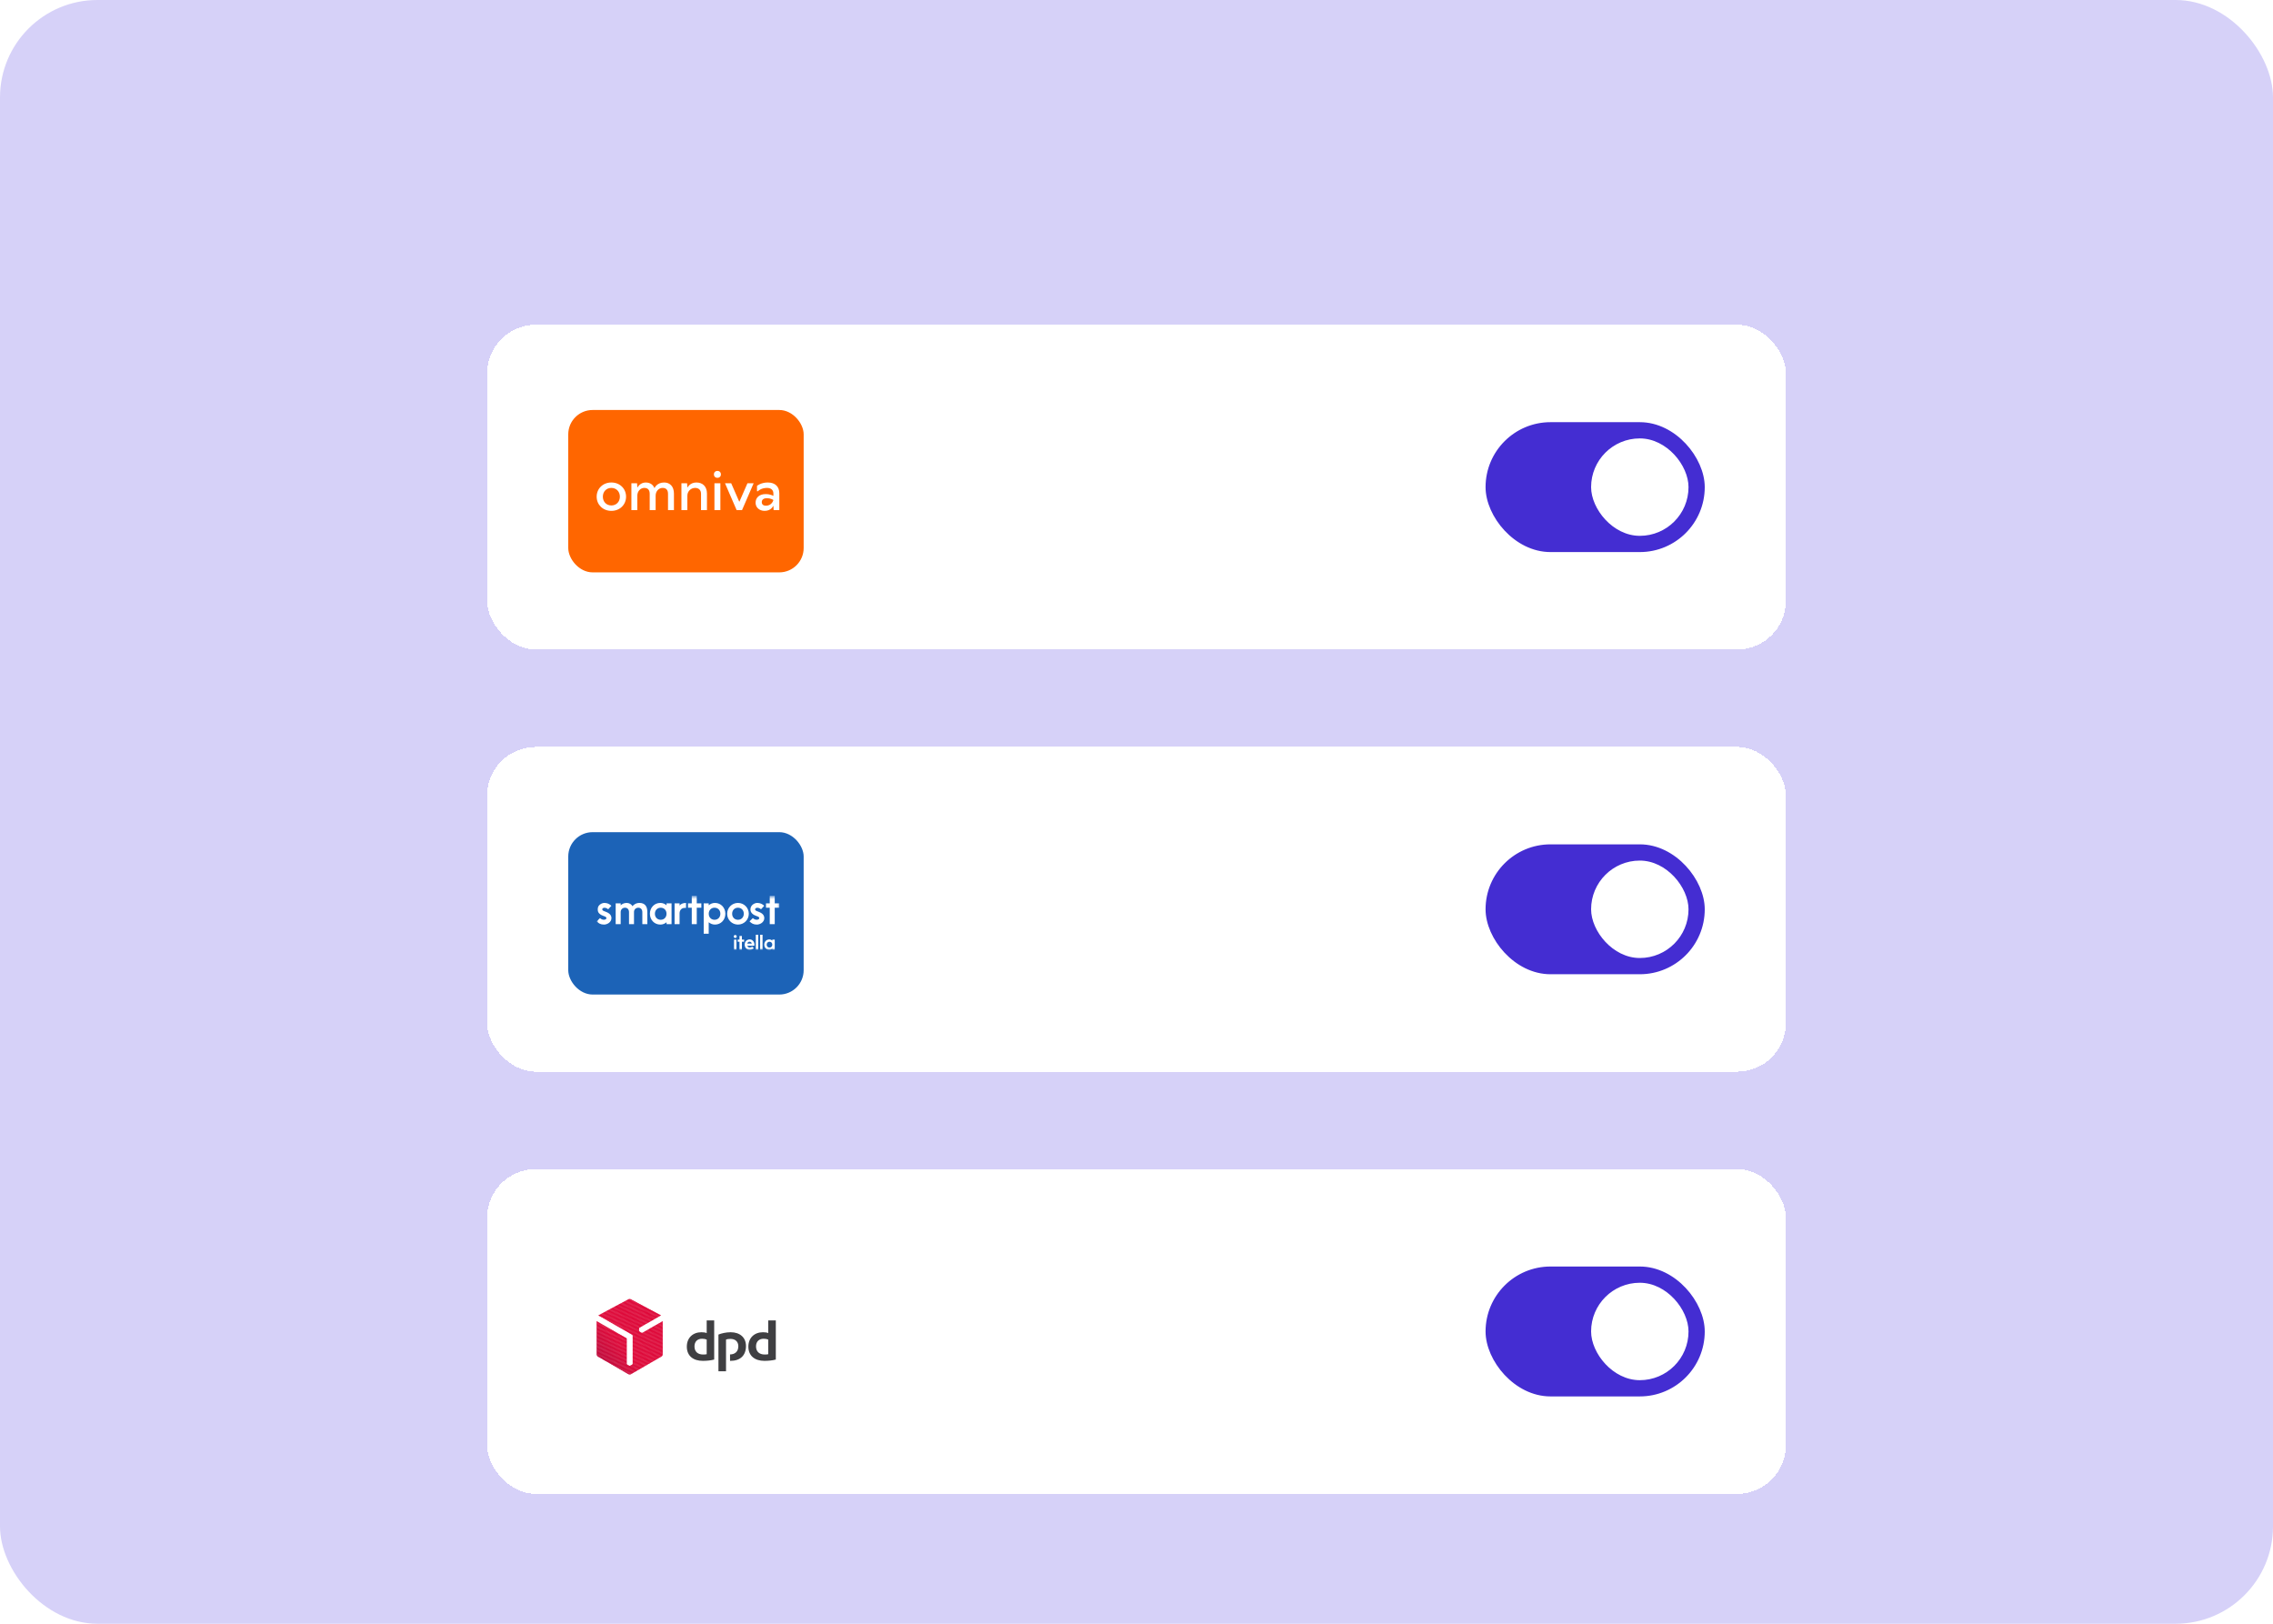 <?xml version="1.0" encoding="UTF-8"?> <svg xmlns="http://www.w3.org/2000/svg" width="560" height="400" viewBox="0 0 560 400" fill="none"><g clip-path="url(#clip0_4553_70768)"><rect width="560" height="400" rx="24" fill="#D6D1F8"></rect><g filter="url(#filter0_dd_4553_70768)"><rect x="120" y="56" width="320" height="80" rx="12" fill="white" shape-rendering="crispEdges"></rect><g filter="url(#filter1_d_4553_70768)"><rect x="140" y="76" width="58" height="40" rx="6" fill="#FF6600"></rect><path d="M150.622 93.859C148.525 93.859 147 95.384 147 97.354C147 99.323 148.525 100.849 150.622 100.849C152.718 100.849 154.243 99.323 154.243 97.354C154.243 95.384 152.718 93.859 150.622 93.859ZM150.622 99.514C149.414 99.514 148.525 98.625 148.525 97.354C148.525 96.083 149.414 95.194 150.622 95.194C151.829 95.194 152.718 96.083 152.718 97.354C152.718 98.625 151.829 99.514 150.622 99.514ZM163.626 93.859C161.847 93.859 161.275 95.194 161.275 95.194H161.211C161.211 95.194 160.766 93.859 159.114 93.859C157.653 93.859 157.081 95.067 157.081 95.067H157.018L156.954 94.05H155.556V100.658H157.018V97.1C157.018 95.956 157.844 95.194 158.733 95.194C159.559 95.194 160.067 95.638 160.067 96.655V100.658H161.529V97.1C161.529 95.956 162.355 95.194 163.244 95.194C164.07 95.194 164.579 95.638 164.579 96.655V100.658H166.04V96.591C166.04 94.876 165.087 93.859 163.626 93.859ZM171.569 93.859C169.98 93.859 169.408 95.067 169.408 95.067H169.345L169.281 94.05H167.883V100.658H169.345V97.1C169.345 96.019 170.234 95.194 171.251 95.194C172.14 95.194 172.712 95.702 172.712 96.655V100.658H174.174V96.591C174.174 94.876 173.157 93.859 171.569 93.859ZM176.017 100.658H177.478V94.05H176.017L176.017 100.658ZM176.741 91C176.271 91 175.89 91.318 175.89 91.864C175.89 92.398 176.271 92.716 176.741 92.716C177.224 92.716 177.606 92.398 177.606 91.864C177.606 91.318 177.224 91 176.741 91ZM182.18 98.561H182.117L180.147 94.05H178.622L181.482 100.658H182.816L185.675 94.05H184.15L182.18 98.561ZM189.141 93.859C187.463 93.859 186.503 94.691 186.503 94.691V96.025H186.694C186.694 96.025 187.489 95.194 188.95 95.194C189.967 95.194 190.539 95.702 190.539 96.591V97.163C190.539 97.163 189.84 96.719 188.632 96.719C187.044 96.719 186.154 97.608 186.154 98.853C186.154 99.959 187.044 100.849 188.378 100.849C190.03 100.849 190.475 99.641 190.475 99.641H190.539L190.602 100.658H192V96.528C192 94.876 190.983 93.859 189.141 93.859ZM188.696 99.578C188.061 99.578 187.679 99.26 187.679 98.688C187.679 98.116 188.124 97.735 188.887 97.735C190.03 97.735 190.539 98.18 190.539 98.18C190.539 98.18 190.221 99.578 188.696 99.578Z" fill="white"></path></g><rect x="366.5" y="80.5" width="53" height="31" rx="15.5" fill="#442DD2"></rect><rect x="392" y="84" width="24" height="24" rx="12" fill="white"></rect><rect x="366.5" y="80.5" width="53" height="31" rx="15.5" stroke="#442DD2"></rect></g><g filter="url(#filter2_dd_4553_70768)"><rect x="120" y="160" width="320" height="80" rx="12" fill="white" shape-rendering="crispEdges"></rect><g filter="url(#filter3_d_4553_70768)"><rect x="140" y="180" width="58" height="40" rx="6" fill="#1C63B7"></rect><mask id="mask0_4553_70768" style="mask-type:luminance" maskUnits="userSpaceOnUse" x="147" y="195" width="45" height="14"><path d="M147 209H192V195.686H147V209Z" fill="white"></path></mask><g mask="url(#mask0_4553_70768)"><path d="M190.872 202.662V198.61H192V197.532H190.872V195.686H189.641V197.532H188.717V198.61H189.641V202.662H190.872ZM184.658 201.974C185.14 202.457 185.622 202.764 186.463 202.764C187.243 202.764 188.3 202.2 188.3 201.164C188.3 200.22 187.458 199.81 186.751 199.553C186.279 199.389 186.032 199.266 186.032 198.999C186.032 198.774 186.32 198.62 186.566 198.62C186.894 198.62 187.243 198.753 187.489 198.999L188.289 198.138C187.818 197.696 187.284 197.43 186.566 197.43C185.848 197.43 184.884 197.994 184.884 199.04C184.884 199.943 185.673 200.415 186.371 200.651C186.812 200.795 187.069 200.918 187.069 201.195C187.069 201.4 186.761 201.574 186.463 201.574C186.053 201.574 185.766 201.42 185.478 201.164L184.658 201.974ZM181.815 202.764C183.303 202.764 184.483 201.574 184.483 200.097C184.483 198.62 183.303 197.43 181.815 197.43C180.328 197.43 179.148 198.62 179.148 200.097C179.148 201.574 180.328 202.764 181.815 202.764ZM181.815 201.584C180.974 201.584 180.379 200.959 180.379 200.097C180.379 199.235 180.974 198.61 181.815 198.61C182.656 198.61 183.251 199.235 183.251 200.097C183.251 200.959 182.656 201.584 181.815 201.584ZM176.041 201.584C175.2 201.584 174.615 200.959 174.615 200.097C174.615 199.235 175.2 198.61 176.041 198.61C176.882 198.61 177.477 199.235 177.477 200.097C177.477 200.959 176.882 201.584 176.041 201.584ZM174.605 205.021V202.21H174.625C175.046 202.549 175.548 202.764 176.143 202.764C177.631 202.764 178.708 201.574 178.708 200.097C178.708 198.62 177.631 197.43 176.143 197.43C175.548 197.43 175.046 197.645 174.625 197.994H174.605V197.532H173.373V205.021H174.605ZM171.661 202.662V198.61H172.79V197.532H171.661V195.686H170.43V197.532H169.507V198.61H170.43V202.662H171.661ZM167.428 202.662V199.953C167.428 199.41 167.777 198.661 168.659 198.661H169.018V197.43C168.167 197.43 167.674 197.748 167.448 198.066H167.428V197.532H166.197V202.662H167.428ZM162.784 201.584C161.943 201.584 161.348 200.959 161.348 200.097C161.348 199.235 161.943 198.61 162.784 198.61C163.625 198.61 164.21 199.235 164.21 200.097C164.21 200.959 163.625 201.584 162.784 201.584ZM165.451 202.662V197.532H164.22V197.994H164.199C163.779 197.645 163.276 197.43 162.681 197.43C161.194 197.43 160.117 198.62 160.117 200.097C160.117 201.574 161.194 202.764 162.681 202.764C163.276 202.764 163.779 202.549 164.199 202.21H164.22V202.662H165.451ZM159.482 202.662V199.605C159.482 198.22 158.825 197.43 157.543 197.43C156.619 197.43 156.045 197.953 155.84 198.22H155.819C155.552 197.748 155.029 197.43 154.383 197.43C153.655 197.43 153.162 197.768 152.937 198.015H152.916V197.532H151.685V202.662H152.916V199.687C152.916 199.143 153.285 198.61 153.993 198.61C154.609 198.61 154.968 199.081 154.968 199.687V202.662H156.199V199.646C156.199 199.123 156.578 198.61 157.276 198.61C157.892 198.61 158.251 199.081 158.251 199.687V202.662H159.482ZM147 201.974C147.482 202.457 147.964 202.764 148.805 202.764C149.585 202.764 150.642 202.2 150.642 201.164C150.642 200.22 149.801 199.81 149.093 199.553C148.621 199.389 148.375 199.266 148.375 198.999C148.375 198.774 148.662 198.62 148.908 198.62C149.236 198.62 149.585 198.753 149.831 198.999L150.631 198.138C150.16 197.696 149.626 197.43 148.908 197.43C148.19 197.43 147.226 197.994 147.226 199.04C147.226 199.943 148.016 200.415 148.713 200.651C149.154 200.795 149.411 200.918 149.411 201.195C149.411 201.4 149.103 201.574 148.805 201.574C148.395 201.574 148.108 201.42 147.821 201.164L147 201.974Z" fill="white"></path><path d="M189.582 208.429C189.175 208.429 188.887 208.127 188.887 207.71C188.887 207.293 189.175 206.99 189.582 206.99C189.989 206.99 190.272 207.293 190.272 207.71C190.272 208.127 189.989 208.429 189.582 208.429ZM190.872 208.95V206.469H190.277V206.693H190.267C190.063 206.524 189.82 206.42 189.532 206.42C188.813 206.42 188.292 206.995 188.292 207.71C188.292 208.425 188.813 209 189.532 209C189.82 209 190.063 208.896 190.267 208.732H190.277V208.95H190.872ZM187.87 205.278H187.274V208.95H187.87V205.278ZM186.801 205.278H186.206V208.95H186.801V205.278ZM184.102 207.452C184.162 207.174 184.37 206.975 184.663 206.975C184.961 206.975 185.179 207.184 185.209 207.452H184.102ZM185.859 207.968C185.859 207.968 185.869 207.814 185.869 207.685C185.869 207.015 185.392 206.42 184.718 206.42C183.928 206.42 183.462 207.045 183.462 207.71C183.462 208.425 183.973 209 184.708 209C185.139 209 185.492 208.831 185.725 208.588L185.308 208.211C185.179 208.345 184.976 208.429 184.708 208.429C184.41 208.429 184.172 208.206 184.107 207.968H185.859ZM182.783 208.95V206.99H183.329V206.469H182.783V205.576H182.187V206.469H181.741V206.99H182.187V208.95H182.783ZM181.438 206.469H180.842V208.95H181.438V206.469ZM181.14 206.072C181.343 206.072 181.512 205.904 181.512 205.7C181.512 205.497 181.343 205.328 181.14 205.328C180.936 205.328 180.768 205.497 180.768 205.7C180.768 205.904 180.936 206.072 181.14 206.072Z" fill="white"></path></g></g><rect x="366.5" y="184.5" width="53" height="31" rx="15.5" fill="#442DD2"></rect><rect x="392" y="188" width="24" height="24" rx="12" fill="white"></rect><rect x="366.5" y="184.5" width="53" height="31" rx="15.5" stroke="#442DD2"></rect></g><g filter="url(#filter4_dd_4553_70768)"><rect x="120" y="264" width="320" height="80" rx="12" fill="white" shape-rendering="crispEdges"></rect><g filter="url(#filter5_d_4553_70768)"><rect x="140" y="284" width="58" height="40" rx="6" fill="white"></rect><g clip-path="url(#clip1_4553_70768)"><path fill-rule="evenodd" clip-rule="evenodd" d="M175.956 309.916C175.137 310.145 174.07 310.24 173.156 310.24C170.775 310.24 169.213 309.002 169.213 306.735C169.213 304.582 170.679 303.191 172.813 303.191C173.289 303.191 173.804 303.249 174.108 303.401V300.277H175.956V309.916ZM174.108 305.001C173.823 304.868 173.423 304.792 172.965 304.792C171.842 304.792 171.099 305.477 171.099 306.678C171.099 307.954 171.899 308.678 173.213 308.678C173.442 308.678 173.804 308.678 174.108 308.602V305.001ZM191.139 309.916C190.32 310.145 189.253 310.24 188.32 310.24C185.957 310.24 184.376 309.002 184.376 306.735C184.376 304.582 185.843 303.191 187.977 303.191C188.472 303.191 188.967 303.249 189.272 303.401V300.277H191.139V309.916ZM189.272 305.001C188.986 304.868 188.605 304.792 188.148 304.792C187.005 304.792 186.262 305.477 186.262 306.678C186.262 307.954 187.081 308.678 188.396 308.678C188.624 308.678 188.967 308.678 189.272 308.602V305.001ZM178.871 305.001C179.176 304.868 179.614 304.83 179.976 304.83C181.119 304.83 181.9 305.477 181.9 306.639C181.9 308.011 181.024 308.64 179.861 308.659V310.24H179.957C182.357 310.24 183.786 308.925 183.786 306.582C183.786 304.449 182.262 303.191 180.014 303.191C178.871 303.191 177.747 303.458 177.004 303.763V312.812H178.871V305.001Z" fill="#3F3F42"></path><path fill-rule="evenodd" clip-rule="evenodd" d="M162.392 298.791L162.697 299.134L162.869 299.039L162.392 298.791Z" fill="#DC0032"></path><path fill-rule="evenodd" clip-rule="evenodd" d="M161.935 298.543L162.526 299.229L162.735 299.115L162.507 298.848L161.935 298.543Z" fill="#DC0032"></path><path fill-rule="evenodd" clip-rule="evenodd" d="M161.458 298.296L162.353 299.324L162.563 299.21L162.049 298.6L161.458 298.296Z" fill="#DC0032"></path><path fill-rule="evenodd" clip-rule="evenodd" d="M161.002 298.048L162.183 299.42L162.393 299.305L161.574 298.353L161.002 298.048ZM163.269 300.467L163.136 300.543L163.269 300.696V300.467Z" fill="#DC0032"></path><path fill-rule="evenodd" clip-rule="evenodd" d="M160.545 297.8L162.012 299.515L162.222 299.401L161.117 298.105L160.545 297.8ZM163.193 300.505L162.984 300.639L163.27 300.982V300.62L163.193 300.505Z" fill="#DC0032"></path><path fill-rule="evenodd" clip-rule="evenodd" d="M160.068 297.553L161.84 299.61L162.069 299.496L160.659 297.857L160.068 297.553ZM163.021 300.601L162.812 300.734L163.269 301.267V300.905L163.021 300.601Z" fill="#DC0032"></path><path fill-rule="evenodd" clip-rule="evenodd" d="M159.611 297.305L161.688 299.705L161.897 299.591L160.183 297.61L159.611 297.305ZM162.85 300.715L162.64 300.829L163.269 301.572V301.21L162.85 300.715Z" fill="#DC0032"></path><path fill-rule="evenodd" clip-rule="evenodd" d="M159.154 297.057L161.516 299.801L161.726 299.686L159.725 297.362L159.154 297.057ZM162.678 300.81L162.468 300.925L163.269 301.858V301.496L162.678 300.81Z" fill="#DC0032"></path><path fill-rule="evenodd" clip-rule="evenodd" d="M158.678 296.81L161.345 299.896L161.555 299.782L159.269 297.115L158.678 296.81ZM162.507 300.905L162.298 301.02L163.269 302.144V301.782L162.507 300.905Z" fill="#DC0032"></path><path fill-rule="evenodd" clip-rule="evenodd" d="M158.221 296.562L161.174 300.01L161.383 299.877L158.793 296.867L158.221 296.562ZM162.336 301.001L162.126 301.115L163.269 302.449V302.087L162.336 301.001Z" fill="#DC0032"></path><path fill-rule="evenodd" clip-rule="evenodd" d="M157.745 296.314L161.003 300.105L161.212 299.972L158.336 296.619L157.745 296.314ZM162.184 301.096L161.955 301.21L163.27 302.734V302.372L162.184 301.096Z" fill="#DC0032"></path><path fill-rule="evenodd" clip-rule="evenodd" d="M157.287 296.067L160.83 300.201L161.059 300.067L157.877 296.372L157.287 296.067ZM162.011 301.191L161.802 301.306L163.269 303.039V302.658L162.011 301.191Z" fill="#DC0032"></path><path fill-rule="evenodd" clip-rule="evenodd" d="M156.83 295.819L160.678 300.296L160.888 300.163L157.402 296.124L156.83 295.819ZM161.84 301.286L161.631 301.401L163.269 303.325V302.963L161.84 301.286Z" fill="#DC0032"></path><path fill-rule="evenodd" clip-rule="evenodd" d="M156.353 295.552L160.506 300.391L160.715 300.258L156.943 295.876L156.353 295.552ZM161.668 301.382L161.458 301.496L163.268 303.611V303.249L161.668 301.382Z" fill="#DC0032"></path><path fill-rule="evenodd" clip-rule="evenodd" d="M155.896 295.305L160.334 300.486L160.544 300.372L156.486 295.629L155.896 295.305ZM161.496 301.477L161.287 301.591L163.268 303.915V303.534L161.496 301.477Z" fill="#DC0032"></path><path fill-rule="evenodd" clip-rule="evenodd" d="M155.439 295.076L160.163 300.582L160.373 300.467L156.01 295.381L155.439 295.076ZM161.325 301.572L161.116 301.686L163.268 304.201V303.839L161.325 301.572Z" fill="#DC0032"></path><path fill-rule="evenodd" clip-rule="evenodd" d="M155.135 295L159.993 300.677L160.202 300.563L155.554 295.133L155.44 295.076C155.345 295.019 155.249 295 155.135 295ZM161.155 301.667L160.945 301.782L163.269 304.487V304.125L161.155 301.667Z" fill="#DC0032"></path><path fill-rule="evenodd" clip-rule="evenodd" d="M155.134 295C155.057 295 154.981 295.019 154.905 295.038L159.82 300.772L160.048 300.658L155.191 295C155.172 295 155.153 295 155.134 295ZM161.001 301.763L160.791 301.877L163.268 304.792V304.411L161.001 301.763Z" fill="#DC0032"></path><path fill-rule="evenodd" clip-rule="evenodd" d="M154.963 295.019C154.925 295.038 154.867 295.057 154.848 295.076L154.734 295.133L159.668 300.867L159.878 300.753L154.963 295.019ZM160.83 301.858L160.621 301.991L163.268 305.077V304.715L160.83 301.858Z" fill="#DC0032"></path><path fill-rule="evenodd" clip-rule="evenodd" d="M154.772 295.095L154.562 295.21L159.496 300.963L159.706 300.848L154.772 295.095ZM160.658 301.953L160.449 302.087L163.268 305.363V305.001L160.658 301.953Z" fill="#DC0032"></path><path fill-rule="evenodd" clip-rule="evenodd" d="M154.601 295.19L154.391 295.305L159.325 301.058L159.535 300.944L154.601 295.19ZM160.487 302.048L160.278 302.182L163.269 305.668V305.306L160.487 302.048Z" fill="#DC0032"></path><path fill-rule="evenodd" clip-rule="evenodd" d="M154.43 295.286L154.22 295.4L159.154 301.153L159.364 301.039L154.43 295.286ZM160.316 302.144L160.107 302.277L163.269 305.954V305.592L160.316 302.144Z" fill="#DC0032"></path><path fill-rule="evenodd" clip-rule="evenodd" d="M154.258 295.381L154.049 295.495L158.983 301.248L159.192 301.134L154.258 295.381ZM160.145 302.239L159.935 302.372L163.269 306.239V305.877L160.145 302.239Z" fill="#DC0032"></path><path fill-rule="evenodd" clip-rule="evenodd" d="M154.088 295.476L153.878 295.591L158.812 301.344L159.022 301.229L154.088 295.476ZM159.993 302.334L159.784 302.468L163.27 306.544V306.182L159.993 302.334Z" fill="#DC0032"></path><path fill-rule="evenodd" clip-rule="evenodd" d="M153.915 295.552L153.705 295.686L158.658 301.439L158.868 301.325L153.915 295.552ZM159.82 302.449L159.611 302.563L163.268 306.83V306.468L159.82 302.449Z" fill="#DC0032"></path><path fill-rule="evenodd" clip-rule="evenodd" d="M153.743 295.648L153.534 295.762L158.487 301.534L158.696 301.42L153.743 295.648ZM159.649 302.544L159.439 302.658L163.268 307.135V306.754L159.649 302.544Z" fill="#DC0032"></path><path fill-rule="evenodd" clip-rule="evenodd" d="M153.571 295.743L153.362 295.857L158.315 301.648L158.524 301.515L153.571 295.743ZM159.477 302.639L159.267 302.753L163.268 307.42V307.059L159.477 302.639Z" fill="#DC0032"></path><path fill-rule="evenodd" clip-rule="evenodd" d="M153.401 295.838L153.191 295.952L158.144 301.744L158.354 301.61L153.401 295.838ZM159.306 302.734L159.097 302.849L163.269 307.706V307.344L159.306 302.734Z" fill="#DC0032"></path><path fill-rule="evenodd" clip-rule="evenodd" d="M153.229 295.933L153.019 296.048L157.972 301.839L158.182 301.706L153.229 295.933ZM159.134 302.829L158.925 302.944L163.268 308.011V307.63L159.134 302.829Z" fill="#DC0032"></path><path fill-rule="evenodd" clip-rule="evenodd" d="M153.058 296.029L152.848 296.143L157.801 301.934L158.011 301.801L153.058 296.029ZM158.982 302.925L158.773 303.039L163.269 308.297V307.935L158.982 302.925Z" fill="#DC0032"></path><path fill-rule="evenodd" clip-rule="evenodd" d="M152.886 296.105L152.658 296.219L157.649 302.029L157.858 301.896L152.886 296.105ZM158.811 303.02L158.601 303.134L163.268 308.583V308.221L158.811 303.02Z" fill="#DC0032"></path><path fill-rule="evenodd" clip-rule="evenodd" d="M152.715 296.2L152.487 296.314L157.497 302.144C157.516 302.106 157.535 302.087 157.573 302.067L157.687 301.991L152.715 296.2ZM158.64 303.115L158.43 303.23L163.231 308.83C163.25 308.773 163.269 308.716 163.269 308.659V308.506L158.64 303.115Z" fill="#DC0032"></path><path fill-rule="evenodd" clip-rule="evenodd" d="M152.542 296.295L152.314 296.41L157.438 302.372V302.296C157.438 302.239 157.476 302.163 157.514 302.106L152.542 296.295ZM158.467 303.21L158.314 303.306C158.295 303.306 158.276 303.325 158.257 303.325L163.134 309.021C163.191 308.944 163.229 308.868 163.248 308.792L158.467 303.21Z" fill="#DC0032"></path><path fill-rule="evenodd" clip-rule="evenodd" d="M152.371 296.391L152.143 296.505L157.439 302.677V302.296L152.371 296.391ZM157.934 303.23L163.001 309.154C163.058 309.116 163.116 309.04 163.173 308.983L158.296 303.306C158.22 303.344 158.105 303.344 158.029 303.306L157.934 303.23Z" fill="#DC0032"></path><path fill-rule="evenodd" clip-rule="evenodd" d="M152.201 296.486L151.972 296.6L162.831 309.249L162.983 309.173C163.002 309.154 163.021 309.135 163.04 309.116L158.049 303.306H158.03L157.592 303.039C157.554 303.02 157.535 302.982 157.497 302.944C157.459 302.887 157.459 302.849 157.439 302.81V302.601L152.201 296.486Z" fill="#DC0032"></path><path fill-rule="evenodd" clip-rule="evenodd" d="M152.029 296.581L151.8 296.695L162.659 309.345L162.868 309.23L152.029 296.581Z" fill="#DC0032"></path><path fill-rule="evenodd" clip-rule="evenodd" d="M151.858 296.657L151.629 296.772L162.507 309.44L162.716 309.325L151.858 296.657Z" fill="#DC0032"></path><path fill-rule="evenodd" clip-rule="evenodd" d="M151.686 296.753L151.457 296.867L162.335 309.535L162.544 309.421L151.686 296.753Z" fill="#DC0032"></path><path fill-rule="evenodd" clip-rule="evenodd" d="M151.515 296.848L151.287 296.962L162.164 309.63L162.374 309.516L151.515 296.848Z" fill="#DC0032"></path><path fill-rule="evenodd" clip-rule="evenodd" d="M151.325 296.943L151.116 297.057L161.993 309.745L162.203 309.611L151.325 296.943Z" fill="#DC0032"></path><path fill-rule="evenodd" clip-rule="evenodd" d="M151.153 297.038L150.944 297.153L161.821 309.84L162.031 309.706L151.153 297.038Z" fill="#DC0032"></path><path fill-rule="evenodd" clip-rule="evenodd" d="M150.982 297.134L150.773 297.248L161.669 309.935L161.879 309.802L150.982 297.134Z" fill="#DC0032"></path><path fill-rule="evenodd" clip-rule="evenodd" d="M150.811 297.21L150.601 297.324L161.498 310.03L161.707 309.897L150.811 297.21Z" fill="#DC0032"></path><path fill-rule="evenodd" clip-rule="evenodd" d="M150.639 297.305L150.429 297.419L161.325 310.126L161.535 310.011L150.639 297.305Z" fill="#DC0032"></path><path fill-rule="evenodd" clip-rule="evenodd" d="M150.467 297.4L150.257 297.515L155.553 303.687L155.724 303.801C155.801 303.839 155.877 303.934 155.877 304.03V304.049L161.154 310.221L161.363 310.107L150.467 297.4Z" fill="#DC0032"></path><path fill-rule="evenodd" clip-rule="evenodd" d="M150.295 297.496L150.086 297.61L155.058 303.42L155.687 303.763L150.295 297.496ZM155.858 303.972C155.858 303.992 155.877 304.011 155.877 304.03V304.353L160.982 310.316L161.192 310.202L155.858 303.972Z" fill="#DC0032"></path><path fill-rule="evenodd" clip-rule="evenodd" d="M150.123 297.591L149.914 297.705L154.562 303.134L155.191 303.477L150.123 297.591ZM155.876 304.277V304.639L160.829 310.411L161.039 310.297L155.876 304.277Z" fill="#DC0032"></path><path fill-rule="evenodd" clip-rule="evenodd" d="M149.953 297.686L149.743 297.8L154.087 302.849L154.696 303.191L149.953 297.686ZM155.877 304.563V304.944L160.659 310.507L160.869 310.392L155.877 304.563Z" fill="#DC0032"></path><path fill-rule="evenodd" clip-rule="evenodd" d="M149.782 297.762L149.573 297.877L153.592 302.563L154.202 302.925L149.782 297.762ZM155.878 304.868V305.23L160.488 310.602L160.698 310.488L155.878 304.868Z" fill="#DC0032"></path><path fill-rule="evenodd" clip-rule="evenodd" d="M149.61 297.857L149.401 297.972L153.096 302.277L153.706 302.639L149.61 297.857ZM155.878 305.154V305.516L160.316 310.697L160.526 310.583L155.878 305.154Z" fill="#DC0032"></path><path fill-rule="evenodd" clip-rule="evenodd" d="M149.44 297.953L149.23 298.067L152.602 302.01L153.211 302.353L149.44 297.953ZM155.878 305.439V305.82L160.146 310.811L160.355 310.678L155.878 305.439Z" fill="#DC0032"></path><path fill-rule="evenodd" clip-rule="evenodd" d="M149.267 298.048L149.058 298.162L152.106 301.725L152.715 302.067L149.267 298.048ZM155.878 305.744V306.106L159.992 310.907L160.202 310.773L155.878 305.744Z" fill="#DC0032"></path><path fill-rule="evenodd" clip-rule="evenodd" d="M149.096 298.143L148.886 298.258L151.61 301.439L152.239 301.782L149.096 298.143ZM155.877 306.03V306.392L159.821 311.002L160.03 310.869L155.877 306.03Z" fill="#DC0032"></path><path fill-rule="evenodd" clip-rule="evenodd" d="M148.923 298.238L148.714 298.353L151.114 301.153L151.743 301.515L148.923 298.238ZM153.914 304.411L154.41 304.982V304.773C154.41 304.734 154.372 304.677 154.334 304.658L153.914 304.411ZM155.877 306.316V306.697L159.648 311.097L159.858 310.964L155.877 306.316Z" fill="#DB0032"></path><path fill-rule="evenodd" clip-rule="evenodd" d="M148.753 298.315L148.543 298.429L150.619 300.867L151.248 301.229L148.753 298.315ZM153.42 304.125L154.41 305.268V304.906L154.048 304.487L153.42 304.125ZM155.877 306.62V306.982L159.478 311.192L159.687 311.078L155.877 306.62Z" fill="#DC0032"></path><path fill-rule="evenodd" clip-rule="evenodd" d="M148.581 298.41L148.371 298.524L150.143 300.601L150.752 300.944L148.581 298.41ZM152.924 303.858L154.41 305.573V305.211L153.553 304.201L152.924 303.858ZM155.877 306.906V307.268L159.306 311.288L159.515 311.173L155.877 306.906Z" fill="#DC0032"></path><path fill-rule="evenodd" clip-rule="evenodd" d="M148.41 298.505L148.2 298.619L149.648 300.315L150.258 300.658L148.41 298.505ZM152.448 303.572L154.41 305.858V305.496L153.058 303.915L152.448 303.572ZM155.877 307.211V307.573L159.154 311.383L159.363 311.269L155.877 307.211Z" fill="#DC0032"></path><path fill-rule="evenodd" clip-rule="evenodd" d="M148.239 298.6L148.029 298.715L149.153 300.029L149.763 300.372L148.239 298.6ZM151.954 303.287L154.411 306.144V305.782L152.563 303.649L151.954 303.287ZM155.878 307.497V307.859L158.983 311.478L159.193 311.364L155.878 307.497Z" fill="#DC0032"></path><path fill-rule="evenodd" clip-rule="evenodd" d="M148.067 298.696L147.858 298.81L148.658 299.743L149.267 300.105L148.067 298.696ZM151.458 303.001L154.411 306.449V306.087L152.068 303.363L151.458 303.001ZM155.878 307.782V308.144L158.811 311.573L159.021 311.459L155.878 307.782Z" fill="#DC0032"></path><path fill-rule="evenodd" clip-rule="evenodd" d="M147.896 298.791L147.687 298.905L148.163 299.458L148.792 299.82L147.896 298.791ZM150.963 302.734L154.411 306.735V306.373L151.573 303.077L150.963 302.734ZM155.878 308.087V308.449L158.64 311.669L158.85 311.554L155.878 308.087Z" fill="#DC0032"></path><path fill-rule="evenodd" clip-rule="evenodd" d="M147.723 298.867L147.495 298.981L147.666 299.191L148.295 299.534L147.723 298.867ZM150.466 302.448L154.41 307.039V306.659L151.095 302.791L150.466 302.448ZM155.877 308.373V308.735L158.467 311.783L158.677 311.65L155.877 308.373Z" fill="#DC0032"></path><path fill-rule="evenodd" clip-rule="evenodd" d="M147.553 298.962L147.419 299.039L147.8 299.248L147.553 298.962ZM149.972 302.163L154.41 307.325V306.963L150.601 302.525L149.972 302.163ZM155.877 308.659V309.04L158.316 311.878L158.525 311.745L155.877 308.659Z" fill="#DC0032"></path><path fill-rule="evenodd" clip-rule="evenodd" d="M149.495 301.877L154.409 307.611V307.249L150.104 302.239L149.495 301.877ZM155.876 308.964V309.326L158.143 311.973L158.353 311.84L155.876 308.964Z" fill="#DC0032"></path><path fill-rule="evenodd" clip-rule="evenodd" d="M148.999 301.61L154.409 307.916V307.535L149.608 301.953L148.999 301.61ZM155.876 309.249V309.611L157.971 312.069L158.181 311.935L155.876 309.249Z" fill="#DC0032"></path><path fill-rule="evenodd" clip-rule="evenodd" d="M148.504 301.325L154.41 308.202V307.84L149.114 301.667L148.504 301.325ZM155.877 309.535V309.916L157.801 312.164L158.01 312.05L155.877 309.535Z" fill="#DC0032"></path><path fill-rule="evenodd" clip-rule="evenodd" d="M148.01 301.039L154.41 308.487V308.125L148.619 301.401L148.01 301.039ZM155.877 309.84V310.202L157.63 312.259L157.839 312.145L155.877 309.84Z" fill="#DB0032"></path><path fill-rule="evenodd" clip-rule="evenodd" d="M147.514 300.753L154.41 308.792V308.43L148.124 301.115L147.514 300.753ZM155.877 310.126V310.488L157.477 312.354L157.687 312.24L155.877 310.126Z" fill="#DA0032"></path><path fill-rule="evenodd" clip-rule="evenodd" d="M147.019 300.486L154.41 309.078V308.716L147.647 300.829L147.019 300.486ZM155.877 310.411V310.792L157.305 312.45L157.515 312.335L155.877 310.411Z" fill="#D90032"></path><path fill-rule="evenodd" clip-rule="evenodd" d="M147 300.467V300.734L154.41 309.364V309.002L147.152 300.543L147 300.467ZM155.877 310.716V310.945C155.877 310.983 155.858 311.021 155.839 311.04L157.135 312.545L157.344 312.431L155.877 310.716Z" fill="#D80032"></path><path fill-rule="evenodd" clip-rule="evenodd" d="M147 300.658V301.039L154.41 309.668V309.306L147 300.658ZM155.858 311.002C155.839 311.078 155.782 311.154 155.725 311.173L155.706 311.192L156.963 312.64L157.173 312.526L155.858 311.002Z" fill="#D70032"></path><path fill-rule="evenodd" clip-rule="evenodd" d="M147 300.963V301.325L154.41 309.954V309.592L147 300.963ZM155.744 311.154C155.744 311.173 155.744 311.173 155.725 311.173L155.534 311.288L156.792 312.735L157.001 312.621L155.744 311.154Z" fill="#D60032"></path><path fill-rule="evenodd" clip-rule="evenodd" d="M147 301.248V301.61L154.41 310.24V309.878L147 301.248ZM155.591 311.25L155.363 311.383L156.639 312.85L156.849 312.716L155.591 311.25Z" fill="#D50032"></path><path fill-rule="evenodd" clip-rule="evenodd" d="M147 301.553V301.915L154.41 310.545V310.183L147 301.553ZM155.42 311.345L155.287 311.421C155.249 311.44 155.21 311.44 155.172 311.44L156.468 312.945L156.677 312.812L155.42 311.345Z" fill="#D40032"></path><path fill-rule="evenodd" clip-rule="evenodd" d="M147 301.839V302.201L154.41 310.83V310.468L147 301.839ZM154.829 311.345L156.296 313.04L156.506 312.907L155.23 311.44C155.21 311.44 155.172 311.459 155.153 311.459H155.134C155.077 311.459 155.039 311.44 155.001 311.421L154.829 311.345Z" fill="#D30032"></path><path fill-rule="evenodd" clip-rule="evenodd" d="M147 302.125V302.506L156.125 313.135L156.334 313.002L154.963 311.402L154.544 311.173C154.468 311.135 154.41 311.04 154.41 310.945V310.754L147 302.125Z" fill="#D20032"></path><path fill-rule="evenodd" clip-rule="evenodd" d="M147 302.429V302.791L155.953 313.231L156.163 313.116L147 302.429Z" fill="#D10032"></path><path fill-rule="evenodd" clip-rule="evenodd" d="M147 302.715V303.077L155.782 313.326L155.992 313.212L147 302.715Z" fill="#D00032"></path><path fill-rule="evenodd" clip-rule="evenodd" d="M147 303.001V303.382L155.63 313.421L155.839 313.307L147 303.001Z" fill="#CF0032"></path><path fill-rule="evenodd" clip-rule="evenodd" d="M147 303.306V303.668L155.458 313.516L155.668 313.402L147 303.306Z" fill="#CE0032"></path><path fill-rule="evenodd" clip-rule="evenodd" d="M147 303.591V303.953L155.268 313.593C155.325 313.574 155.382 313.555 155.439 313.535L155.496 313.497L147 303.591Z" fill="#CD0032"></path><path fill-rule="evenodd" clip-rule="evenodd" d="M147 303.877V304.258L155.02 313.593C155.058 313.593 155.096 313.593 155.134 313.593C155.191 313.593 155.249 313.593 155.306 313.574L147 303.877Z" fill="#CC0032"></path><path fill-rule="evenodd" clip-rule="evenodd" d="M147 304.182V304.544L154.582 313.383L154.849 313.535C154.906 313.574 155.001 313.593 155.077 313.593L147 304.182Z" fill="#CB0032"></path><path fill-rule="evenodd" clip-rule="evenodd" d="M147 304.468V304.83L154.087 313.097L154.715 313.459L147 304.468Z" fill="#CA0032"></path><path fill-rule="evenodd" clip-rule="evenodd" d="M147 304.773V305.135L153.591 312.812L154.22 313.174L147 304.773Z" fill="#C90032"></path><path fill-rule="evenodd" clip-rule="evenodd" d="M147 305.058V305.42L153.096 312.526L153.706 312.888L147 305.058Z" fill="#C80033"></path><path fill-rule="evenodd" clip-rule="evenodd" d="M147 305.344V305.706L152.601 312.24L153.21 312.602L147 305.344Z" fill="#C70033"></path><path fill-rule="evenodd" clip-rule="evenodd" d="M147 305.649V306.011L152.086 311.935L152.715 312.297L147 305.649Z" fill="#C60033"></path><path fill-rule="evenodd" clip-rule="evenodd" d="M147 305.935V306.297L151.591 311.65L152.22 312.011L147 305.935Z" fill="#C50033"></path><path fill-rule="evenodd" clip-rule="evenodd" d="M147 306.22V306.582L151.096 311.364L151.724 311.726L147 306.22Z" fill="#C40033"></path><path fill-rule="evenodd" clip-rule="evenodd" d="M147 306.525V306.887L150.6 311.078L151.229 311.44L147 306.525Z" fill="#C30033"></path><path fill-rule="evenodd" clip-rule="evenodd" d="M147 306.811V307.173L150.105 310.792L150.734 311.154L147 306.811Z" fill="#C20033"></path><path fill-rule="evenodd" clip-rule="evenodd" d="M147 307.097V307.478L149.61 310.507L150.219 310.869L147 307.097Z" fill="#C10033"></path><path fill-rule="evenodd" clip-rule="evenodd" d="M147 307.401V307.763L149.095 310.221L149.724 310.583L147 307.401Z" fill="#C00033"></path><path fill-rule="evenodd" clip-rule="evenodd" d="M147 307.687V308.049L148.6 309.935L149.229 310.278L147 307.687Z" fill="#BF0033"></path><path fill-rule="evenodd" clip-rule="evenodd" d="M147 307.973V308.354L148.105 309.63L148.734 309.992L147 307.973Z" fill="#BE0033"></path><path fill-rule="evenodd" clip-rule="evenodd" d="M147 308.278V308.64L147.61 309.345L148.238 309.706L147 308.278Z" fill="#BD0033"></path><path fill-rule="evenodd" clip-rule="evenodd" d="M147 308.563V308.659C147 308.849 147.133 309.078 147.286 309.173L147.743 309.421L147 308.563Z" fill="#BC0033"></path><path fill-rule="evenodd" clip-rule="evenodd" d="M147.115 309.002C147.154 309.04 147.173 309.078 147.211 309.097L147.115 309.002Z" fill="#BB0033"></path></g></g><rect x="366.5" y="288.5" width="53" height="31" rx="15.5" fill="#442DD2"></rect><rect x="392" y="292" width="24" height="24" rx="12" fill="white"></rect><rect x="366.5" y="288.5" width="53" height="31" rx="15.5" stroke="#442DD2"></rect></g></g><defs><filter id="filter0_dd_4553_70768" x="84" y="44" width="392" height="152" filterUnits="userSpaceOnUse" color-interpolation-filters="sRGB"><feFlood flood-opacity="0" result="BackgroundImageFix"></feFlood><feColorMatrix in="SourceAlpha" type="matrix" values="0 0 0 0 0 0 0 0 0 0 0 0 0 0 0 0 0 0 127 0" result="hardAlpha"></feColorMatrix><feOffset></feOffset><feGaussianBlur stdDeviation="1"></feGaussianBlur><feComposite in2="hardAlpha" operator="out"></feComposite><feColorMatrix type="matrix" values="0 0 0 0 0.059 0 0 0 0 0.103 0 0 0 0 0.165 0 0 0 0.08 0"></feColorMatrix><feBlend mode="normal" in2="BackgroundImageFix" result="effect1_dropShadow_4553_70768"></feBlend><feColorMatrix in="SourceAlpha" type="matrix" values="0 0 0 0 0 0 0 0 0 0 0 0 0 0 0 0 0 0 127 0" result="hardAlpha"></feColorMatrix><feMorphology radius="12" operator="erode" in="SourceAlpha" result="effect2_dropShadow_4553_70768"></feMorphology><feOffset dy="24"></feOffset><feGaussianBlur stdDeviation="24"></feGaussianBlur><feColorMatrix type="matrix" values="0 0 0 0 0.059 0 0 0 0 0.103 0 0 0 0 0.165 0 0 0 0.08 0"></feColorMatrix><feBlend mode="normal" in2="effect1_dropShadow_4553_70768" result="effect2_dropShadow_4553_70768"></feBlend><feBlend mode="normal" in="SourceGraphic" in2="effect2_dropShadow_4553_70768" result="shape"></feBlend></filter><filter id="filter1_d_4553_70768" x="138" y="75" width="62" height="44" filterUnits="userSpaceOnUse" color-interpolation-filters="sRGB"><feFlood flood-opacity="0" result="BackgroundImageFix"></feFlood><feColorMatrix in="SourceAlpha" type="matrix" values="0 0 0 0 0 0 0 0 0 0 0 0 0 0 0 0 0 0 127 0" result="hardAlpha"></feColorMatrix><feOffset dy="1"></feOffset><feGaussianBlur stdDeviation="1"></feGaussianBlur><feColorMatrix type="matrix" values="0 0 0 0 0.059 0 0 0 0 0.103 0 0 0 0 0.165 0 0 0 0.08 0"></feColorMatrix><feBlend mode="normal" in2="BackgroundImageFix" result="effect1_dropShadow_4553_70768"></feBlend><feBlend mode="normal" in="SourceGraphic" in2="effect1_dropShadow_4553_70768" result="shape"></feBlend></filter><filter id="filter2_dd_4553_70768" x="84" y="148" width="392" height="152" filterUnits="userSpaceOnUse" color-interpolation-filters="sRGB"><feFlood flood-opacity="0" result="BackgroundImageFix"></feFlood><feColorMatrix in="SourceAlpha" type="matrix" values="0 0 0 0 0 0 0 0 0 0 0 0 0 0 0 0 0 0 127 0" result="hardAlpha"></feColorMatrix><feOffset></feOffset><feGaussianBlur stdDeviation="1"></feGaussianBlur><feComposite in2="hardAlpha" operator="out"></feComposite><feColorMatrix type="matrix" values="0 0 0 0 0.059 0 0 0 0 0.103 0 0 0 0 0.165 0 0 0 0.08 0"></feColorMatrix><feBlend mode="normal" in2="BackgroundImageFix" result="effect1_dropShadow_4553_70768"></feBlend><feColorMatrix in="SourceAlpha" type="matrix" values="0 0 0 0 0 0 0 0 0 0 0 0 0 0 0 0 0 0 127 0" result="hardAlpha"></feColorMatrix><feMorphology radius="12" operator="erode" in="SourceAlpha" result="effect2_dropShadow_4553_70768"></feMorphology><feOffset dy="24"></feOffset><feGaussianBlur stdDeviation="24"></feGaussianBlur><feColorMatrix type="matrix" values="0 0 0 0 0.059 0 0 0 0 0.103 0 0 0 0 0.165 0 0 0 0.08 0"></feColorMatrix><feBlend mode="normal" in2="effect1_dropShadow_4553_70768" result="effect2_dropShadow_4553_70768"></feBlend><feBlend mode="normal" in="SourceGraphic" in2="effect2_dropShadow_4553_70768" result="shape"></feBlend></filter><filter id="filter3_d_4553_70768" x="138" y="179" width="62" height="44" filterUnits="userSpaceOnUse" color-interpolation-filters="sRGB"><feFlood flood-opacity="0" result="BackgroundImageFix"></feFlood><feColorMatrix in="SourceAlpha" type="matrix" values="0 0 0 0 0 0 0 0 0 0 0 0 0 0 0 0 0 0 127 0" result="hardAlpha"></feColorMatrix><feOffset dy="1"></feOffset><feGaussianBlur stdDeviation="1"></feGaussianBlur><feColorMatrix type="matrix" values="0 0 0 0 0.059 0 0 0 0 0.103 0 0 0 0 0.165 0 0 0 0.08 0"></feColorMatrix><feBlend mode="normal" in2="BackgroundImageFix" result="effect1_dropShadow_4553_70768"></feBlend><feBlend mode="normal" in="SourceGraphic" in2="effect1_dropShadow_4553_70768" result="shape"></feBlend></filter><filter id="filter4_dd_4553_70768" x="84" y="252" width="392" height="152" filterUnits="userSpaceOnUse" color-interpolation-filters="sRGB"><feFlood flood-opacity="0" result="BackgroundImageFix"></feFlood><feColorMatrix in="SourceAlpha" type="matrix" values="0 0 0 0 0 0 0 0 0 0 0 0 0 0 0 0 0 0 127 0" result="hardAlpha"></feColorMatrix><feOffset></feOffset><feGaussianBlur stdDeviation="1"></feGaussianBlur><feComposite in2="hardAlpha" operator="out"></feComposite><feColorMatrix type="matrix" values="0 0 0 0 0.059 0 0 0 0 0.103 0 0 0 0 0.165 0 0 0 0.08 0"></feColorMatrix><feBlend mode="normal" in2="BackgroundImageFix" result="effect1_dropShadow_4553_70768"></feBlend><feColorMatrix in="SourceAlpha" type="matrix" values="0 0 0 0 0 0 0 0 0 0 0 0 0 0 0 0 0 0 127 0" result="hardAlpha"></feColorMatrix><feMorphology radius="12" operator="erode" in="SourceAlpha" result="effect2_dropShadow_4553_70768"></feMorphology><feOffset dy="24"></feOffset><feGaussianBlur stdDeviation="24"></feGaussianBlur><feColorMatrix type="matrix" values="0 0 0 0 0.059 0 0 0 0 0.103 0 0 0 0 0.165 0 0 0 0.08 0"></feColorMatrix><feBlend mode="normal" in2="effect1_dropShadow_4553_70768" result="effect2_dropShadow_4553_70768"></feBlend><feBlend mode="normal" in="SourceGraphic" in2="effect2_dropShadow_4553_70768" result="shape"></feBlend></filter><filter id="filter5_d_4553_70768" x="138" y="283" width="62" height="44" filterUnits="userSpaceOnUse" color-interpolation-filters="sRGB"><feFlood flood-opacity="0" result="BackgroundImageFix"></feFlood><feColorMatrix in="SourceAlpha" type="matrix" values="0 0 0 0 0 0 0 0 0 0 0 0 0 0 0 0 0 0 127 0" result="hardAlpha"></feColorMatrix><feOffset dy="1"></feOffset><feGaussianBlur stdDeviation="1"></feGaussianBlur><feColorMatrix type="matrix" values="0 0 0 0 0.059 0 0 0 0 0.103 0 0 0 0 0.165 0 0 0 0.08 0"></feColorMatrix><feBlend mode="normal" in2="BackgroundImageFix" result="effect1_dropShadow_4553_70768"></feBlend><feBlend mode="normal" in="SourceGraphic" in2="effect1_dropShadow_4553_70768" result="shape"></feBlend></filter><clipPath id="clip0_4553_70768"><rect width="560" height="400" rx="24" fill="white"></rect></clipPath><clipPath id="clip1_4553_70768"><rect width="45" height="18.9" fill="white" transform="translate(147 295)"></rect></clipPath></defs></svg> 